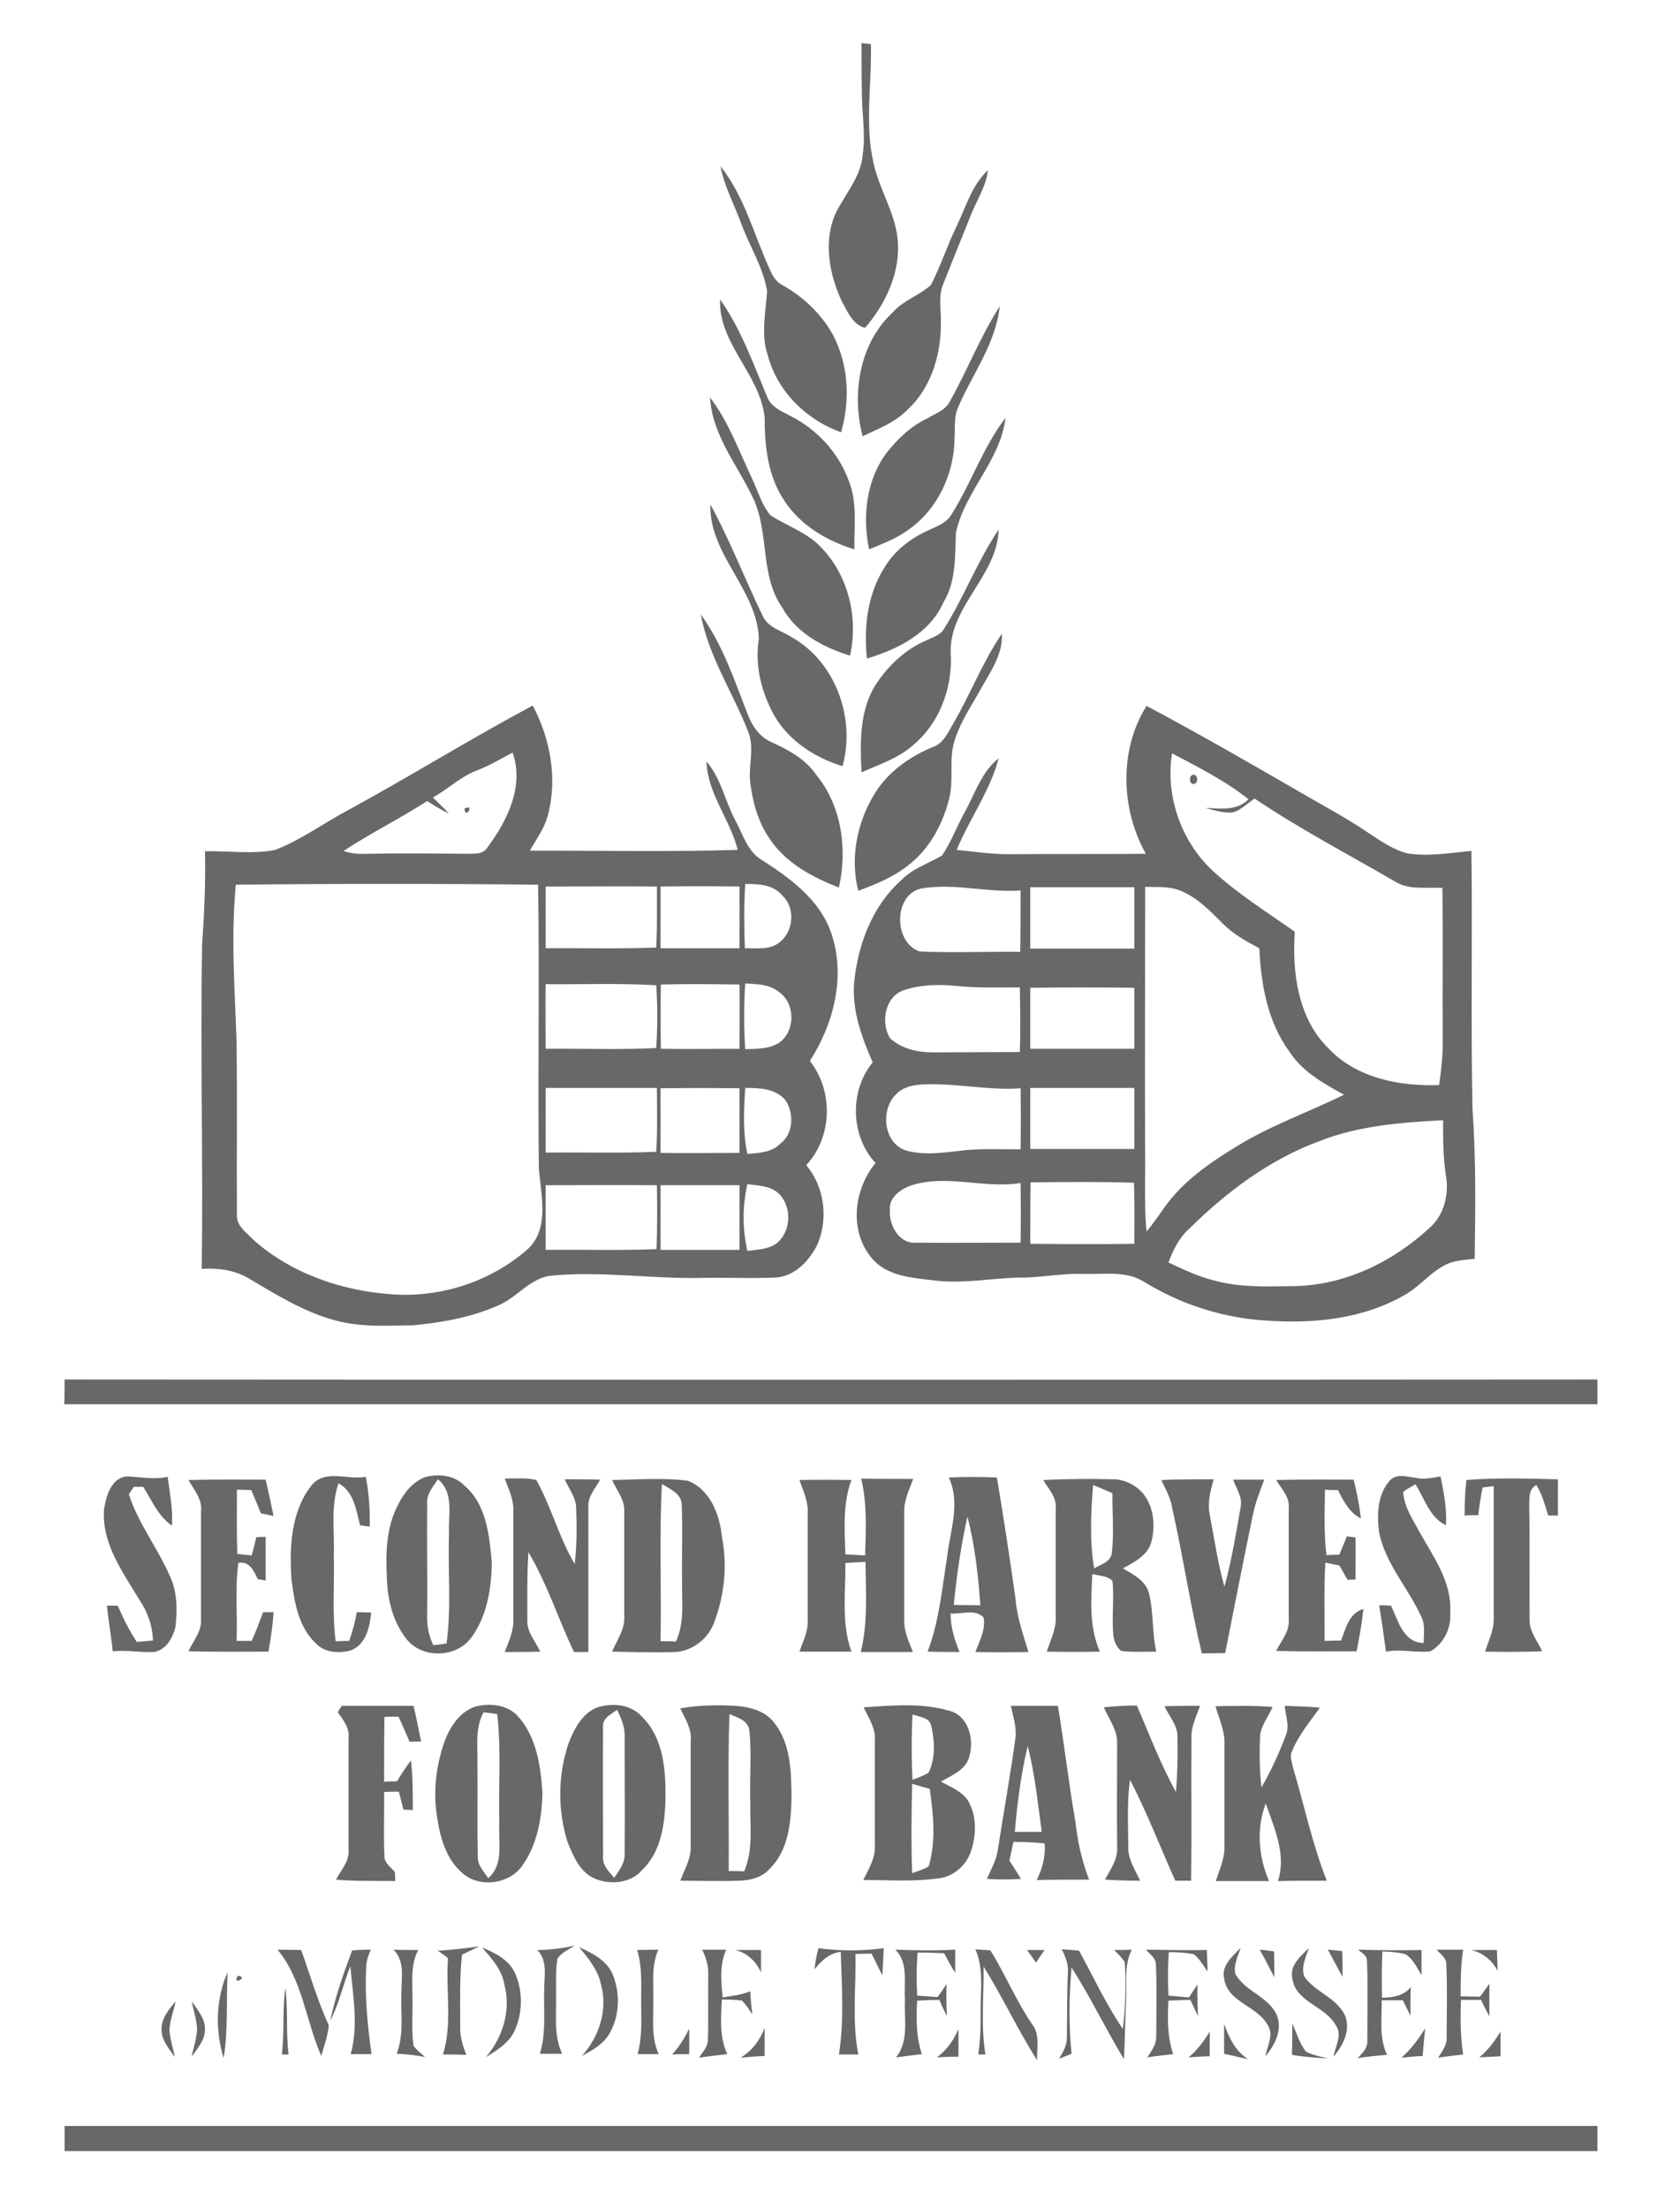 <?xml version="1.0" encoding="utf-8"?>
<!-- Generator: Adobe Illustrator 26.0.3, SVG Export Plug-In . SVG Version: 6.00 Build 0)  -->
<svg version="1.1" id="Layer_1" xmlns="http://www.w3.org/2000/svg" xmlns:xlink="http://www.w3.org/1999/xlink" x="0px" y="0px"
	 viewBox="0 0 468 615" style="enable-background:new 0 0 468 615;" xml:space="preserve">
<style type="text/css">
	.st0{fill:#686868;}
</style>
<g>
	<path class="st0" d="M240,12c0.7,0.1,1.9,0.2,2.6,0.3c0.3,11.2-1.8,22.4,0.8,33.4c1.6,7,5.7,13.2,6.6,20.4c1.1,9.3-3.1,18.3-9,25.2
		c-3.5-0.8-5-4.7-6.6-7.6c-3.8-8.2-5.4-18.7-0.3-26.7c2.5-4.4,5.8-8.6,6.2-13.8c0.9-5.7-0.2-11.4-0.2-17.1C240,21.4,240,16.7,240,12
		 M200.7,46.3c6.8,8.5,9.4,19.4,13.9,29.1c0.8,1.8,1.9,3.4,3.7,4.2c5.6,3.2,10.4,7.8,13.6,13.4c4.5,8.4,5,18.4,2.4,27.4
		c-9.6-3.4-17.8-11.4-20.4-21.4c-2-5.8-0.6-11.9-0.2-17.9c-1.1-6.7-4.9-12.5-7.2-18.8C204.6,57.1,201.8,52,200.7,46.3 M266.3,63.4
		c2.7-5.5,4.3-11.7,8.9-16c-0.5,4.7-3.3,8.6-4.9,12.9c-2.5,6.2-5,12.4-7.5,18.7c-1.4,3.2-0.7,6.8-0.7,10.1c0.2,9-2.4,18.6-9.2,24.9
		c-3.4,3.6-8.2,5.4-12.6,7.5c-3.1-11.9-0.9-26,8.5-34.6c2.9-3.3,7.3-4.6,10.5-7.5C262,74.2,263.8,68.6,266.3,63.4 M200.6,83.4
		c5.8,8.2,9.2,17.8,13.1,27.1c1.1,2.9,4.1,4.1,6.6,5.4c7.3,3.7,13.3,10.2,16.1,17.9c2.5,6.1,1.5,12.8,1.6,19.2
		c-7.7-2.4-14.9-6.6-19.4-13.4c-4.7-6.8-5.6-15.4-5.6-23.4C211.7,104.2,200.1,95.7,200.6,83.4 M264.6,111.8
		c4.9-8.7,8.5-18.1,13.9-26.5c-1.1,10.5-7.8,19.1-11.8,28.6c-1,2.6-0.6,5.5-0.8,8.3c-0.1,10-4.9,20-13.2,25.6
		c-3.2,2.3-7,3.7-10.6,5.2c-1.9-9.1-0.8-19.3,4.9-26.9c3.1-3.9,6.8-7.5,11.4-9.6C260.6,115.1,263.4,114.3,264.6,111.8 M197.8,110.7
		c5.2,6.8,8.1,15,11.8,22.8c1.6,3.4,2.6,7.1,5,10c4.5,2.9,9.7,4.6,13.6,8.4c8,7.8,11,19.9,8.6,30.7c-7.5-2.3-15-6.3-18.9-13.4
		c-6.2-8.9-3.6-20.4-7.9-30C205.7,129.8,198.4,121.4,197.8,110.7 M265.1,143.2c5.5-8.7,8.7-18.6,15-26.8
		c-1.4,11.9-11.3,20.4-13.8,31.9c-0.3,6.6,0.1,13.6-3.5,19.5c-3.8,8.6-12.8,13.1-21.3,15.6c-0.9-8.6,0.1-17.7,4.8-25.2
		c2.7-4.6,7-8,11.7-10.2C260.5,146.7,263.6,145.9,265.1,143.2 M197.9,140.5c5.5,10.1,9.6,20.8,14.6,31.1c1.5,3.3,5.4,4.1,8.1,5.9
		c12.2,6.9,17.8,22.6,14.1,35.9c-7.7-2.4-14.9-7-19-14.1c-3.6-6.5-5.5-14-4.3-21.4C210.9,164.1,197.5,154.5,197.9,140.5 M263,175.1
		c5.6-8.9,9.3-18.9,15.2-27.6c-0.4,13.3-14.6,21.9-13.3,35.6c0.2,9.1-3.4,18.5-10.5,24.4c-4.1,3.7-9.5,5.4-14.4,7.6
		c-0.4-8.2-0.6-17,3.8-24.2c3.5-5.4,8.4-10.1,14.4-12.6C259.9,177.4,262,176.9,263,175.1 M195.2,171.1c6.2,8.5,9.5,18.7,13.3,28.4
		c1.2,2.9,3.1,5.6,6,7c4.8,2.2,9.7,4.7,12.8,9.2c7.2,8.7,8.8,20.8,6.4,31.5c-7.4-2.9-14.8-6.8-19.3-13.6c-3.2-4.6-4.7-10.1-5.4-15.6
		c-0.6-4.8,1.3-9.7-0.6-14.3C204.1,192.8,197.4,182.8,195.2,171.1 M265.5,201.6c4.8-8.2,8.2-17.2,13.6-25.1c0.3,5.9-3.3,10.7-6,15.6
		c-2.5,4.5-5.5,8.9-7.1,13.9c-1.8,5.3-0.2,11.1-1.6,16.5c-1.8,7.1-5.5,14-11.4,18.5c-4.1,3.3-9.1,5.3-13.9,7.1
		c-2.4-9.2-0.3-19.3,4.7-27.3c3.8-6,9.8-10.2,16.2-12.8C262.8,207,264.1,204,265.5,201.6 M97.4,225.4c17.2-9.4,33.8-19.7,51-28.9
		c5,9.4,7,20.7,4.1,31c-1,3.4-3.1,6.3-4.9,9.4c19.3,0,38.6,0.4,57.9-0.2c-2.1-8.5-8.4-15.6-8.7-24.6c4.1,4.7,5.1,10.9,8,16.3
		c2.2,4,3.4,8.9,7.7,11.3c7.8,5,15.8,10.9,19,20c4.2,12,0.8,25.4-5.9,35.8c6.6,8.3,6.3,21.2-1,29c5.1,6.1,6.2,14.9,3.1,22.1
		c-2.2,4.5-6.3,8.9-11.6,9.2c-6.6,0.3-13.3,0-19.9,0.1c-14.3,0.4-28.6-2-42.8-0.6c-5.6,0.7-9.1,5.7-14,8c-7.6,3.5-15.9,5-24.2,5.8
		c-7.2,0.1-14.6,0.6-21.6-1.3c-8.8-2.3-16.6-7.2-24.4-11.8c-3.9-2.3-8.5-2.9-13-2.6c0.4-30-0.4-60.1,0.1-90.2
		c0.6-8.7,1-17.4,0.8-26.1c6.5-0.2,13.1,0.9,19.6-0.4C83.9,233.9,90.4,229.1,97.4,225.4 M132.8,214.6c-4.5,1.7-8,5.2-12.2,7.5
		c1.5,1.5,3.1,3,4.5,4.5c-2.1-1-4.1-2.2-6.1-3.5c-7.6,4.9-15.7,8.9-23.3,13.9c2,0.7,4.1,0.9,6.1,0.8c9.4-0.2,18.8-0.1,28.2,0
		c2-0.1,4.6,0.3,5.8-1.8c5.5-7.4,10.3-17,7-26.4C139.5,211.3,136.3,213.3,132.8,214.6 M65.7,246.4c-1.4,14.5-0.3,29.2,0.2,43.7
		c0.2,16,0,32,0.1,48c-0.3,3.3,2.7,5.2,4.7,7.3c10.6,9.4,24.8,14.2,38.8,15.1c13.5,0.9,27.2-3.6,37.4-12.5
		c6.4-5.8,3.7-15.4,3.2-22.9c-0.3-26.2,0.2-52.5-0.2-78.7C121.8,246.1,93.8,246.1,65.7,246.4 M207.6,246.2c-0.4,6-0.3,11.9-0.1,17.9
		c3.3-0.1,7,0.6,9.7-1.7c4-3.1,4.4-9.8,0.6-13.1C215.3,246.3,211.2,246.2,207.6,246.2 M152,246.9c0,5.7,0,11.5,0,17.2
		c10.3-0.1,20.5,0.2,30.8-0.2c0.3-5.7,0.2-11.3,0.2-17C172.7,246.8,162.3,246.9,152,246.9 M184,246.9c0,5.7,0,11.4,0,17.2
		c7.3,0,14.7,0,22,0c0-5.7,0-11.5,0-17.2C198.7,246.8,191.3,246.8,184,246.9 M152,274.1c-0.1,6,0,12,0,18
		c10.2-0.1,20.5,0.3,30.8-0.2c0.4-5.8,0.4-11.7,0-17.5C172.5,273.8,162.3,274.2,152,274.1 M184.1,274.2c-0.1,6-0.1,11.9,0,17.9
		c7.3,0.1,14.6,0,21.9,0c0-6,0.1-12,0-17.9C198.7,274.1,191.4,274,184.1,274.2 M207.6,273.9c-0.4,6.1-0.4,12.2,0,18.3
		c3.3-0.1,6.8,0,9.6-1.9c4.4-3.3,4.4-10.9-0.3-14.1C214.3,274.1,210.8,274.1,207.6,273.9 M152,303c0,6,0,12,0,18
		c10.3-0.1,20.5,0.2,30.8-0.2c0.4-5.9,0.2-11.9,0.2-17.8C172.7,303,162.3,303,152,303 M184,303.1c0,6,0,12,0,18c7.3,0.1,14.6,0,22,0
		c0-6,0-12,0-18C198.7,303,191.3,303,184,303.1 M207.6,303c-0.4,6.1-0.7,12.4,0.6,18.4c3.2-0.3,6.8-0.4,9.2-2.9
		c3.7-2.8,3.8-8.5,1.4-12.1C216,303.1,211.4,303,207.6,303 M152,330.1c0,6,0,12,0,18c10.3-0.1,20.6,0.2,30.9-0.2
		c0.2-5.9,0.2-11.9,0.1-17.8C172.6,330,162.3,330.1,152,330.1 M184,330.1c0,6,0,12,0,18c7.3,0,14.7,0,22,0c0-6,0-12,0-18
		C198.7,330.1,191.3,330.1,184,330.1 M208.2,329.8c-1.4,6.1-1.4,12.5,0,18.6c2.7-0.4,5.8-0.4,8.1-2.1c4.2-3.3,4.4-10.4,0.5-14
		C214.5,330.2,211.1,330.2,208.2,329.8 M319.4,196.6c14.5,7.7,28.7,15.9,42.9,24.1c6.3,3.7,12.8,7.1,18.8,11.2
		c3.5,2.3,7,4.8,11.1,5.8c5.9,0.9,11.8-0.2,17.7-0.7c0.3,24-0.2,48,0.3,72c1,13.9,0.8,27.8,0.6,41.6c-2.8,0.3-5.8,0.4-8.4,1.8
		c-4.2,2.2-7.2,6.2-11.5,8.5c-12.6,7.1-27.6,8-41.7,6.6c-10.8-1.2-21.2-4.8-30.5-10.5c-5-3.2-11.2-2-16.8-2.2
		c-5.4-0.2-10.6,0.8-16,1c-8.3-0.1-16.6,1.8-24.9,0.9c-6.4-0.8-14-1-18.4-6.6c-6.1-7.6-4.7-18.9,1.3-26.2c-7-7.5-7.3-20.1-0.8-28
		c-3-6.9-5.7-14.2-5.2-21.9c1-10.7,5-21.6,13.2-28.9c3.1-3.2,7.5-4.6,11.3-6.8c2.6-3.8,4.2-8.3,6.5-12.4c2.8-5.1,4.6-11,9.3-14.7
		c-2.4,9.1-8.1,16.8-11.7,25.5c5.1,0.5,10.2,1.3,15.3,1.2c12.5-0.1,25,0,37.4-0.1C312.3,225.5,311.6,209,319.4,196.6 M326.5,209.8
		c-1.9,11.9,2.5,24.4,11.2,32.6c7,6.5,15.2,11.6,23,17.1c-0.8,11.4,0.9,24.2,9.4,32.5c7.8,8.3,19.9,10.6,30.8,10.2
		c0.6-4.3,1.1-8.7,1-13c-0.1-14,0.1-27.9-0.1-41.9c-4.4-0.3-9.3,0.7-13.2-1.8c-13.1-7.6-26.5-14.6-39.1-23.1c-1.9,1.3-3.6,3-5.8,3.8
		c-2.7,0.4-5.3-0.5-7.9-1.2c4.1,0.2,8.8,0.9,12-2.4C341.3,217.4,333.8,213.7,326.5,209.8 M256.4,247.5c-7.6,2-7.4,15.1-0.2,17.5
		c9.3,0.4,18.7,0,28,0.1c0.1-5.7,0.1-11.4,0.1-17.1C275,248.7,265.7,245.8,256.4,247.5 M287,247.1c0,5.7,0,11.4,0,17.1
		c9.7,0,19.3,0,29,0c0-5.7,0-11.4,0-17.1C306.3,247.1,296.7,247.1,287,247.1 M319,247c0,26.1-0.1,52.1,0,78.1c0,6-0.2,11.9,0.4,17.9
		c1.8-2.1,3.3-4.4,4.9-6.6c5.1-7.3,12.5-12.4,20-17c9.5-5.9,20.1-9.6,30.1-14.5c-5.6-3.1-11.6-6.4-15.2-12
		c-6.1-8.3-7.9-18.7-8.4-28.8c-3.6-1.9-7.2-3.9-10.1-6.8c-3.5-3.5-7.1-7.3-11.8-9.2C325.9,246.8,322.4,247.1,319,247 M251.7,275.8
		c-5.2,1.8-6.4,9-3.8,13.3c3.1,3,7.8,4,12,4c8.1,0,16.2-0.1,24.2-0.1c0.2-6,0.1-12,0-18c-5.9,0-11.8,0.2-17.7-0.4
		C261.6,274.1,256.5,274.2,251.7,275.8 M287,275.1c0,5.7,0,11.3,0,17c9.7,0,19.3,0,29,0c0-5.7,0-11.3,0-17
		C306.3,275,296.7,275,287,275.1 M249.7,304.7c-4.6,4.3-3.6,13.9,2.9,15.8c5.4,1.4,11.1,0.4,16.6-0.2c5-0.4,10.1-0.2,15.1-0.2
		c0.1-5.7,0.1-11.3,0-17c-9.4,0.7-18.8-1.7-28.2-1C253.7,302.3,251.3,303,249.7,304.7 M287,303c0,5.7,0,11.4,0,17c9.7,0,19.3,0,29,0
		c0-5.7,0-11.4,0-17C306.3,303,296.7,303,287,303 M367.6,317.8c-13.9,5.1-26,14.2-36.4,24.5c-2.8,2.5-4.4,5.9-5.7,9.3
		c4.2,2,8.4,4,13,5.1c7,1.9,14.4,1.6,21.6,1.5c14.2-0.1,27.7-6.6,38-16.1c4.2-3.6,5.6-9.4,4.7-14.7c-0.8-5.1-0.8-10.3-0.8-15.4
		C390.4,312.6,378.5,313.5,367.6,317.8 M254,330.1c-3,1-6.5,3.4-6.1,7c-0.3,4,2.5,9.3,7.1,9c9.8,0.1,19.5,0,29.3,0
		c0.1-5.5,0.1-11.1,0-16.6C274.2,331.1,263.9,327,254,330.1 M287.1,329.3c-0.1,5.7-0.1,11.4-0.1,17.1c9.7,0.1,19.3,0.2,29,0
		c0-5.7,0.1-11.3-0.1-17C306.3,329.1,296.7,329.2,287.1,329.3 M332.2,215.8c1.4-0.4,1.8,2,0.6,2.5
		C331.4,218.8,331,216.3,332.2,215.8 M333.3,220.4C333.8,220.9,333.8,220.9,333.3,220.4 M335.3,223.3
		C335.8,223.9,335.8,223.9,335.3,223.3 M132.3,224.4C132.8,224.9,132.8,224.9,132.3,224.4 M129.4,225.2
		C132.4,223.6,129.6,228.5,129.4,225.2 M46.3,361.4C46.8,361.9,46.8,361.9,46.3,361.4 M18,384.2c142.3,0.1,284.7,0.1,427,0
		c0,2.3,0,4.6,0,6.9c-142.4,0-284.7,0-427.1,0C18,388.8,18,386.5,18,384.2 M29,420.2c0.6-3.6,2-8.5,6.2-9c3.8,0.1,7.7,1,11.5,0.1
		c0.6,4.5,1.5,9,1.2,13.6c-3.8-2.6-5.6-7-8-10.8c-0.7,0-2,0-2.6,0c-0.3,0.5-1.1,1.5-1.4,2.1c2.6,8.1,8,14.9,11.4,22.7
		c2.1,4.4,2.1,9.4,1.6,14.1c-0.7,3.1-2.6,6.5-6,7.1c-3.8,0.2-7.6-0.6-11.5-0.2c-0.4-4.2-1.2-8.4-1.6-12.7c0.7,0,2.2,0,3,0
		c1.5,3.5,3.2,6.9,5.3,10.1c1.5-0.1,3-0.3,4.5-0.4c-0.1-4.1-1.5-8-3.8-11.4C34.1,437.7,28.2,429.7,29,420.2 M86.7,413.8
		c3.7-4.8,10.2-1.5,15.2-2.5c0.9,4.6,1.2,9.3,1.1,13.9c-0.7-0.1-2-0.3-2.7-0.4c-1.1-4.3-1.7-9.3-6-11.7c-2.2,6.4-1.1,13.3-1.3,19.9
		c0.2,8-0.5,16.1,0.5,24.1c1,0,2.9-0.1,3.8-0.1c0.9-2.6,1.6-5.3,2.1-8c1.3,0,2.7,0.1,4,0.1c-0.4,4-1.4,9-5.8,10.6
		c-3.2,0.8-7,0.6-9.4-1.8c-5-4.5-6.2-11.6-7-18C80.6,431.1,81,421.1,86.7,413.8 M118.4,411.4c3.7-1,8.1-0.6,10.9,2.3
		c6.2,5.2,7,13.8,7.7,21.4c-0.1,7.3-1.3,15.1-5.8,21.1c-4.1,5.5-13.4,5.8-17.8,0.5c-3.8-4.7-5.4-10.8-5.6-16.7
		c-0.4-7.1-0.3-14.7,3.2-21.1C112.5,415.8,115,412.7,118.4,411.4 M119,419c-0.1,10.4,0.1,20.8,0,31.1c-0.1,2.8,0.5,5.6,1.7,8.1
		c0.9-0.1,2.8-0.3,3.7-0.5c1.4-10.2,0.3-20.5,0.7-30.7c-0.3-5.1,1.5-11.2-3.1-15C120.5,414.2,118.7,416.3,119,419 M264.3,411.5
		c4.4-0.2,8.9-0.2,13.4,0c1.9,11.2,3.6,22.5,5.2,33.8c0.4,5.1,2.1,9.9,3.6,14.8c-4.9,0.1-9.8,0.1-14.8,0c1.2-3.1,2.9-6.2,2.3-9.6
		c-2.3-2.5-6.2-0.9-9.2-1.1c0,3.7,1.1,7.3,2.5,10.7c-3,0-5.9,0-8.9-0.1c3.2-8.4,4-17.3,5.4-26.1
		C264.6,426.5,267.7,418.7,264.3,411.5 M269.5,422.4c-1.8,8.1-3,16.3-3.8,24.6c2.5,0,5,0.1,7.4,0.1
		C272.5,438.8,271.6,430.5,269.5,422.4 M387.2,412.3c1.9-2,4.8-1,7.2-0.7c2.3,0.5,4.6,0,6.9-0.4c0.9,4.5,1.8,9,1.5,13.6
		c-4.6-2.2-5.9-7.4-8.5-11.4c-1.2,0.7-2.4,1.3-3.4,2.1c0.2,4.1,2.6,7.6,4.5,11.1c3.9,7,9.1,14,8.6,22.5c0.3,4.3-1.7,8.6-5.5,10.8
		c-4.1,0.5-8.3-0.7-12.4,0.1c-0.6-4.3-1.2-8.6-1.9-12.9c1.1,0,2.2,0,3.3,0.1c2,4.2,3.4,10.3,9.1,10.4c0-2.5,0.5-5.1-0.7-7.4
		c-3.6-7.9-9.9-14.6-11.7-23.3C383.5,421.9,383.7,416.2,387.2,412.3 M52.5,412.2c7.2-0.2,14.3-0.1,21.5-0.1
		c0.8,3.4,1.5,6.7,2.2,10.1c-1.2-0.2-2.3-0.5-3.5-0.7c-0.9-2.2-1.8-4.3-2.7-6.5c-1.3,0-2.7-0.1-4-0.1c0,5.9-0.1,11.9,0.1,17.9
		c1.3,0.1,2.7,0.3,4,0.4c0.5-1.7,0.9-3.4,1.3-5.1c0.7,0,1.9-0.1,2.6-0.1c0,4.1,0,8.1,0,12.2c-0.5-0.1-1.6-0.3-2.2-0.4
		c-1.1-2.3-2.3-5.1-5.4-4.5c-1,7.2-0.2,14.5-0.5,21.7c1.4,0,2.8,0,4.2,0c1.2-2.6,2.2-5.3,3.2-8c0.7,0,2.2,0,2.9,0
		c-0.2,3.7-0.8,7.3-1.4,11c-7.5,0-14.9,0.1-22.3-0.1c1.3-2.9,3.7-5.5,3.5-8.8c0-10.1,0-20.1,0-30.2C56.4,417.6,54.1,415,52.5,412.2
		 M140.6,411.8c2.9,0,5.9-0.3,8.8,0.4c4.2,7.5,6.3,16,10.7,23.4c0.6-5.1,0.6-10.3,0.4-15.5c0-3-2-5.4-3.2-8.1c3.3,0,6.6,0,9.9,0.1
		c-1.4,2.5-3.6,4.8-3.3,7.9c0,13.3,0,26.7,0,40.1c-1.3,0-2.7,0-4,0c-4.4-9.2-7.5-19.1-12.7-27.8c-0.4,6.3-0.3,12.6-0.3,18.9
		c-0.2,3.4,2.3,5.9,3.6,8.8c-3.3,0.1-6.6,0.1-9.9,0.1c1.1-2.9,2.5-5.8,2.4-8.9c0-10.1,0-20.1,0-30.1
		C143.2,417.7,141.7,414.8,140.6,411.8 M170.5,412.2c7-0.1,14.2-0.7,21.1,0.2c6.2,2.4,8.9,9.4,9.5,15.6c1.6,8,0.7,16.4-2.2,24
		c-1.7,4.5-6.1,7.9-10.9,8.1c-5.8,0.2-11.6,0-17.5-0.1c1.4-3.2,3.6-6.2,3.4-9.8c0-9.7,0-19.4,0-29.1
		C174.1,417.7,171.8,415.1,170.5,412.2 M184.4,413.3c-0.8,14.6-0.1,29.2-0.4,43.8c1.5,0,2.9,0,4.3,0.1c2.5-5.4,1.6-11.4,1.7-17.1
		c-0.1-7,0.2-14-0.1-21C189.9,416,186.6,414.7,184.4,413.3 M222.7,412.2c4.8-0.1,9.7-0.1,14.5,0c-2.5,6.6-1.9,13.8-1.7,20.7
		c1.8,0.1,3.6,0.2,5.5,0.3c0.2-7.2,0.6-14.4-1.1-21.4c4.8,0.1,9.7,0.1,14.5,0.1c-1.1,3-2.6,5.9-2.5,9.2c0,10,0,20.1,0,30.1
		c-0.1,3.2,1.3,6,2.4,8.9c-4.8,0-9.7,0-14.5,0c2-8.2,1.4-16.7,1.3-25.1c-1.9,0.1-3.8,0.2-5.6,0.3c0.1,8.2-1.2,16.8,1.7,24.7
		c-4.8,0-9.7,0-14.5,0c1-2.9,2.5-5.7,2.3-8.9c0-9.7,0-19.5,0-29.2C225.3,418.5,223.8,415.3,222.7,412.2 M290.6,412.2
		c6.5-0.3,13-0.4,19.5-0.2c3.1,0,6.1,1.5,8.2,3.8c3.2,3.8,3.6,9.2,2.4,13.8c-1.1,3.7-4.8,5.5-7.9,7.2c2.9,1.7,6.5,3.5,7.3,7.1
		c1.3,5.3,0.8,10.8,2,16.1c-3.3,0-6.5,0.2-9.8-0.2c-1.4-1.2-2.1-3-2.2-4.8c-0.4-4.9,0.3-9.8-0.2-14.7c-1.5-1.5-3.7-1.4-5.6-1.9
		c-0.4,7.3-0.9,14.8,2.1,21.6c-4.9,0.1-9.9,0.1-14.8,0c1-3.2,2.7-6.4,2.5-9.8c0-10,0-20.1,0-30.1C294.4,417,292.1,414.7,290.6,412.2
		 M304.5,413.6c-0.6,7.7-1,15.6,0.3,23.2c1.8-1.1,4.5-1.7,4.9-4.1c0.7-5.6,0.1-11.2,0.2-16.8C308.2,415.1,306.3,414.3,304.5,413.6
		 M323.5,412.2c4.9-0.2,9.8-0.2,14.6-0.2c-0.9,3.2-1.8,6.5-1.1,9.9c1.3,6.7,2.2,13.4,4.1,20c2-7.3,3.2-14.7,4.5-22.1
		c0.6-2.8-1.2-5.2-2.1-7.7c2.9,0,5.8,0,8.7,0c-1.2,3.1-2.4,6.2-3.1,9.4c-2.7,12.9-5.2,25.9-7.8,38.9c-2.2,0-4.3,0.1-6.5,0.1
		c-3.2-13.3-5.2-26.9-8.2-40.2C326.2,417.3,324.7,414.8,323.5,412.2 M355.5,412.2c7.2-0.2,14.4-0.1,21.6-0.1c0.9,3.6,1.6,7.2,2,10.8
		c-3.2-1.6-4.8-4.8-6.4-7.9c-1.2,0-2.4,0-3.6-0.1c-0.1,6.1-0.3,12.2,0.4,18.2c0.9,0,2.7-0.1,3.6-0.1c0.7-1.7,1.4-3.4,2.1-5.1
		c0.6,0.1,1.8,0.2,2.4,0.3c0.1,3.9,0,7.8,0,11.7c-0.5,0-1.6,0.1-2.2,0.1c-0.8-1.3-1.5-2.7-2.3-4c-1.3-0.3-2.6-0.5-3.9-0.8
		c-0.4,7.3-0.2,14.5-0.2,21.8c1.5,0,3-0.1,4.6-0.1c1.3-3.4,2.2-7.6,6.2-8.8c-0.4,4-1.1,7.9-1.9,11.8c-7.5,0-14.9,0.1-22.4-0.1
		c1.4-2.8,3.8-5.4,3.5-8.8c0-10.4,0-20.8,0-31.1C359.3,416.9,357,414.7,355.5,412.2 M408.5,412.2c8.5-0.7,17-0.4,25.5-0.2
		c0,3.4,0,6.8,0,10.1c-0.7,0-2,0-2.7,0c-0.9-2.9-1.7-5.9-3.3-8.5c-2.4,1.2-1.9,4.2-2,6.4c0.2,10.4,0,20.8,0.1,31.1
		c-0.1,3.3,2.2,5.9,3.5,8.8c-5.3,0.2-10.6,0.2-15.9,0.1c0.9-2.9,2.4-5.7,2.4-8.9c0-12.4,0-24.8,0-37.2c-0.8,0.1-2.3,0.3-3.1,0.4
		c-0.5,2.5-0.9,5.1-1.2,7.7c-1.3,0-2.5,0-3.8,0.1C408,418.8,408.1,415.5,408.5,412.2 M95.2,475.1c6.7,0,13.3,0,20,0
		c0.8,3.3,1.4,6.6,2.1,9.9c-0.8,0-2.4,0.1-3.2,0.1c-1-2.3-2-4.7-3.1-7c-1.3,0-2.6,0-3.9,0.1c-0.1,6-0.1,12-0.1,18
		c1.2,0,2.4-0.1,3.6-0.1c1.2-2,2.5-4,3.9-5.8c0.5,4.6,0.5,9.2,0.5,13.8c-0.7,0-2-0.1-2.6-0.1c-0.4-1.7-0.9-3.4-1.3-5
		c-1.4,0-2.7,0-4.1,0.1c0.1,5.9-0.2,11.9,0.1,17.8c-0.1,2,1.8,3.1,2.9,4.5c0,0.6,0.1,1.9,0.1,2.5c-5.5-0.1-11,0.1-16.5-0.4
		c1.4-2.7,3.8-5.1,3.5-8.4c0-10.4,0-20.8,0-31.1c0.3-2.8-1.5-5-3-7.1C94.3,476.4,94.9,475.6,95.2,475.1 M132.4,475.3
		c4-1,8.8-0.6,11.8,2.6c5.2,5.7,6.4,13.8,6.9,21.2c-0.1,7.1-1.4,14.6-5.6,20.5c-3.7,5.3-12.2,6.3-16.9,1.9c-4.3-3.8-6-9.7-6.8-15.2
		c-1.2-6.9-0.4-14,1.8-20.6C125.1,481.3,127.8,476.9,132.4,475.3 M134.7,476.9c-2.4,4.4-1.6,9.4-1.7,14.2c0.1,8.7-0.1,17.3,0.1,26
		c-0.1,2.4,1.7,4.1,2.9,6c4.4-3.8,2.8-9.9,3.1-15c-0.3-10.2,0.6-20.5-0.6-30.7C137.5,477.2,135.6,477,134.7,476.9 M166.5,475.5
		c4.2-1.3,9.4-0.8,12.4,2.7c5.8,5.7,6.5,14.3,6.5,21.9c-0.1,7.3-1,15.5-6.6,20.8c-3.1,3.6-8.7,4.1-12.9,2.4
		c-4.3-1.7-6.2-6.3-7.8-10.3c-2.8-8.9-2.7-18.7,0.3-27.5C160,481.4,162.2,477.1,166.5,475.5 M168,481.1c-0.1,12,0,24,0,36
		c-0.2,2.5,1.7,4.2,3.1,5.9c1.4-2.1,3.1-4.2,2.9-6.9c0.1-10.7,0-21.4,0-32.1c0.2-2.8-0.9-5.4-2.1-7.8
		C170.2,477.5,167.7,478.5,168,481.1 M189.5,475.8c5.1-0.9,10.3-1,15.5-0.7c4,0.3,8.5,1.5,10.9,5c4.3,5.6,4.5,13.1,4.6,19.9
		c-0.1,7.1-0.7,15.2-6.1,20.5c-2.1,2.4-5.4,3.2-8.5,3.3c-5.5,0.2-10.9,0-16.4,0c1.2-3.2,3.1-6.2,2.9-9.7c0-9.7,0-19.4,0-29.2
		C192.8,481.6,190.9,478.8,189.5,475.8 M203.2,477.4c-0.5,14.5-0.1,29.1-0.2,43.7c1.4,0,2.9,0,4.3,0.1c2.6-6,1.6-12.7,1.7-19.1
		c-0.2-6.6,0.4-13.2-0.2-19.8C208.6,479.2,205.6,478.4,203.2,477.4 M240.6,475.5c8-0.5,16.2-1.3,24,1c5.1,1.4,6.8,7.8,5.5,12.4
		c-0.8,4-4.9,5.5-8,7.3c2.7,1.5,5.7,2.6,7.5,5.2c2.7,4.5,2.4,10.2,0.6,15c-1.6,3.7-5.1,6.5-9.2,6.8c-6.8,0.9-13.7,0.4-20.5,0.4
		c1.4-3,3.4-6,3.2-9.5c0-9.7,0-19.4,0-29.1C244.1,481.5,242,478.6,240.6,475.5 M254.2,477.5c-0.3,6.1-0.3,12.2,0,18.2
		c1.5-0.6,3.1-1.1,4.5-2c1.9-4,1.7-8.8,0.7-13.1C258.9,478.3,256.1,478.2,254.2,477.5 M254.1,496.8c-0.2,8.3-0.3,16.6,0,24.9
		c1.6-0.6,3.2-1,4.6-1.9c2.1-7,1.3-14.5,0.3-21.6C257.4,497.8,255.8,497.3,254.1,496.8 M281.6,475.1c4.4,0,8.7,0,13.1,0
		c1.8,10.8,3,21.6,4.9,32.4c0.6,5.5,1.8,10.9,3.8,16c-4.9,0-9.8,0-14.6,0.1c1.6-3.2,2.5-6.6,2.2-10.2c-2.9-0.3-5.8-0.4-8.7-0.4
		c-0.4,1.7-0.7,3.5-1.1,5.2c1.1,1.7,2.2,3.4,3.2,5.1c-3.2,0.2-6.3,0.2-9.5,0c1.2-2.7,2.7-5.3,3.1-8.3c1.6-10.4,3.5-20.8,4.9-31.2
		C283.2,480.9,282.2,478,281.6,475.1 M286.3,486.3c-1.9,7.8-2.9,15.8-3.6,23.9c2.5,0,5,0,7.5,0C289.1,502.2,288.3,494.1,286.3,486.3
		 M307.5,475.5c3-0.3,6.1-0.5,9.2-0.5c3.5,8.1,6.6,16.4,10.9,24.1c0.4-5,0.5-10,0.4-15.1c0.2-3.4-2.3-5.9-3.6-8.8
		c3.3-0.1,6.6-0.1,9.9-0.1c-1,2.9-2.5,5.7-2.4,8.9c-0.1,13.3,0.1,26.5-0.1,39.8c-1.5,0-3,0-4.4,0c-4.2-9.4-7.9-19-12.6-28.1
		c-0.9,6.1-0.5,12.3-0.5,18.4c-0.2,3.6,1.9,6.6,3.3,9.7c-3.3,0-6.6-0.1-9.8-0.3c1.6-2.9,3.7-5.8,3.4-9.3c-0.1-9.7,0-19.4,0-29.2
		C311.1,481.5,308.8,478.6,307.5,475.5 M338.6,475.2c5.3-0.1,10.6-0.2,15.9,0.2c-1.2,2.9-3.5,5.4-3.5,8.7c-0.2,4.6-0.1,9.1,0.4,13.7
		c2.7-4.6,4.9-9.5,6.8-14.5c1.1-2.7-0.1-5.5-0.3-8.2c3.3,0.1,6.5,0.2,9.8,0.5c-2.8,3.9-6,7.7-7.8,12.2c-0.7,1.3,0,2.8,0.2,4.2
		c3.2,10.6,5.4,21.4,9.5,31.8c-4.5,0-9.1,0-13.6,0.1c2.4-7.4-1-14.7-3.4-21.6c-2.7,7-2,14.8,0.9,21.6c-4.9,0-9.9,0-14.8,0
		c1-3.2,2.5-6.3,2.4-9.7c0-9.4,0-18.8,0-28.2C341.3,482.2,339.6,478.7,338.6,475.2 M121.9,543.3c3.9-0.2,7.8-0.7,11.6-1.2
		c-1.6,0.8-3.2,1.5-4.8,2.3c-0.7,6.6-0.5,13.2-0.5,19.9c-0.1,2.8,0.7,5.5,1.7,8c-2.1-0.1-4.3-0.1-6.5-0.1c2.7-8.7,0.7-17.9,1.4-26.8
		C123.9,544.6,122.9,543.9,121.9,543.3 M149.7,543.1c3.5,0,7-0.5,10.4-1.2c-1.7,1.1-3.7,1.9-4.8,3.6c-0.6,3.1-0.3,6.4-0.4,9.5
		c0.2,5.7-0.8,11.7,1.7,17c-2.1,0-4.1,0-6.2,0c1.8-5.8,1-12,1.2-18C151.6,550.4,152.6,546.1,149.7,543.1 M228,542.6
		c6,0.8,12.2,0.8,18.2,0c-0.1,2.5-0.3,5.1-0.4,7.6c-1-2-2-4.1-3-6.1c-1.5,0-3,0.1-4.5,0.1c0.2,9.3-1,18.8,0.8,28c-1.8,0-3.6,0-5.4,0
		c1.5-9.5,0.8-19.1,0.5-28.6c-3.2,0.4-5.4,2.5-7.3,4.9C227.1,546.4,227.5,544.5,228,542.6 M77.3,543c2.2,0,4.4,0.1,6.6,0.1
		c2.5,7,4.6,14.2,7.7,21c-0.3,2.9-1.3,5.7-2.1,8.5C85.2,562.9,84.3,551.4,77.3,543 M98.1,543.2c1.7-0.1,3.5-0.2,5.2-0.2
		c-0.7,1.6-1.3,3.3-1.3,5.1c-0.4,8,0.4,16.1,1.5,24c-1.9,0-3.9,0-5.8,0c2.2-8,0.6-16.4-0.1-24.5c-2,5-3.1,10.4-5.6,15.2
		C93.4,556.1,95.7,549.6,98.1,543.2 M109.6,543c2.3,0.1,4.6,0.1,6.9,0.1c-2.3,4.3-1.5,9.3-1.6,14c0.1,4.2-0.3,8.5,0.3,12.7
		c0.9,1.2,2.1,2.1,3.2,3.1c-2.6-0.5-5.2-0.8-7.9-0.9c2.1-5.4,1.1-11.3,1.3-16.9C111.8,551,112.9,546.2,109.6,543 M134.3,542.4
		c3.6,1.5,7.5,3.4,9.2,7.2c2.2,5,2.1,11-0.1,15.9c-1.6,3.5-4.9,5.5-8,7.4c4.7-5.5,7-13.1,5.1-20.2
		C139.8,548.5,136.9,545.4,134.3,542.4 M161.3,542.3c3.6,1.6,7.4,3.5,9.2,7.2c2.3,5.2,2.2,11.5-0.5,16.5c-1.7,3.2-4.9,5-7.9,6.6
		c4.8-5.3,7.3-12.9,5.3-20C166.6,548.7,163.9,545.4,161.3,542.3 M177.5,543.1c2,0,3.9-0.1,5.9-0.1c-2,4.4-1.3,9.4-1.4,14.1
		c0.1,5-0.7,10.3,1.5,15c-2,0-4,0-5.9,0c1.4-4.9,1-10,1-15C178.6,552.4,178.9,547.6,177.5,543.1 M195.6,543c2.2,0,4.5,0,6.7,0
		c-1.9,4.2-1.4,8.9-1,13.3c2.6-0.4,5.2-0.7,7.7-1.7c0.1,2.2,0.3,4.3,0.6,6.5c-0.9-1.4-1.7-2.7-2.9-3.9c-1.8-0.3-3.7-0.3-5.6-0.3
		c-0.3,5.1-0.7,10.5,1.5,15.2c-2.6,0.3-5.3,0.6-7.9,1c1.1-1.6,2.5-3.1,2.5-5.1c0.2-6,0-12.1,0.1-18.1
		C197.4,547.6,196.7,545.2,195.6,543 M204.8,543.1c2.4,0,4.8,0,7.2,0c0,2.1,0,4.1,0,6.2C210.6,546.3,208.2,543.9,204.8,543.1
		 M249.4,543c5.6,0.2,11.1,0.3,16.7,0c0,2.2,0,4.3,0,6.5c-1.1-1.8-2.1-3.6-3.1-5.5c-2.5-0.1-4.9-0.2-7.4-0.2c-0.3,4-0.3,8-0.1,12
		c1.9,0.1,3.8,0.3,5.7,0.4c0.8-1.2,1.7-2.4,2.5-3.6c-0.1,3-0.1,5.9,0.1,8.9c-0.8-1.5-1.5-3-2.1-4.5c-2.1,0-4.1,0.1-6.2,0.2
		c-0.3,5-0.3,10.1,1.3,14.9c-2.4,0.3-4.8,0.6-7.2,0.9c3.7-4.5,2.2-10.6,2.5-16C251.7,552.3,253.2,546.7,249.4,543 M271.7,542.9
		c1.4,0.1,2.8,0.2,4.2,0.3c4.1,6.6,7.1,13.9,11.5,20.4c2.4,2.9,1.4,6.8,1.5,10.2c-5.4-8.5-9.6-17.6-14.9-26.1
		c0.1,8.2-0.8,16.4,0.5,24.5c-0.5,0-1.5,0-2,0c1-6,0.5-12,0.8-18.1C273.4,550.3,273.3,546.4,271.7,542.9 M286.1,543.1
		c1.6,0,3.2,0,4.9,0c-0.8,1.1-1.6,2.3-2.4,3.5C287.8,545.4,286.9,544.2,286.1,543.1 M295.8,542.9c1.6,0.1,3.2,0.2,4.8,0.4
		c4,7.3,7.5,14.9,12.2,21.8c0.7-6.2,1-12.5,0.5-18.7c-0.8-1.2-1.9-2.2-2.9-3.3c1.6,0,3.3,0,4.9-0.1c-2.3,4.4-1.3,9.4-1.6,14.1
		c-0.3,5.5-0.3,10.9-0.6,16.4c-5.1-8.4-9.3-17.3-14.6-25.5c-0.7,8-0.8,16,0,24c-1.2,0.5-2.3,0.9-3.5,1.4c1.2-1.9,2.3-3.9,2.2-6.2
		c0.1-6,0-12.1,0.3-18.1C297.6,546.8,296.7,544.8,295.8,542.9 M319.2,543c5.7,0.1,11.3,0.2,17,0.1c0.1,2,0.1,4,0.2,6
		c-1.2-1.7-2.2-3.5-3.8-4.8c-2.3-0.5-4.6-0.6-7-0.6c-0.3,4-0.3,8-0.1,12.1c1.9,0.2,3.8,0.3,5.7,0.5c0.8-1.2,1.6-2.4,2.4-3.6
		c-0.1,2.9,0,5.9,0.1,8.8c-0.7-1.5-1.4-3-2.1-4.5c-2,0-4.1,0.1-6.1,0.2c-0.3,5-0.3,10.1,1.3,14.9c-2.4,0.3-4.8,0.5-7.2,0.9
		c1.2-1.8,2.6-3.7,2.5-6c0-6.6,0.2-13.3-0.1-19.9C322,545.3,320.3,544.3,319.2,543 M341,551c-0.8-3.7,2.4-6.1,4.6-8.5
		c-0.7,2.3-2,4.7-1.5,7.2c2.7,5,9.5,6.4,11.7,11.8c1.4,4.1-0.7,8.1-3.3,11.2c0.5-2.8,2.4-5.9,0.7-8.6
		C350.3,558.6,341.9,557.7,341,551 M350.9,543c1.3,0.1,2.6,0.3,4,0.5c0.1,2.4,0.1,4.8,0.1,7.2C353.6,548.1,352.4,545.5,350.9,543
		 M360,551c-0.8-3.6,2.3-6.2,4.6-8.4c-0.8,2.5-2.3,5.3-1.2,8c3.1,4.3,9.2,5.9,11.4,11c1.4,4.1-0.7,8.1-3.3,11.2
		c0.4-2.8,2.5-5.9,0.7-8.6C369.2,558.6,360.9,557.7,360,551 M369.9,543c1.3,0.1,2.6,0.3,4,0.4c0.1,2.4,0.1,4.8,0.1,7.2
		C372.6,548.1,371.3,545.5,369.9,543 M378.3,543c5.9,0.2,11.8,0.2,17.7,0.1c0,2.3,0,4.7,0,7c-1.3-2.1-2.3-4.4-4.4-5.8
		c-2.1-0.6-4.3-0.7-6.5-0.8c-0.2,4.3-0.2,8.6-0.1,12.9c3-0.1,6.1-0.5,8-3c-0.1,2.6-0.1,5.3-0.1,8c-0.7-1.4-1.4-2.9-2.1-4.3
		c-2,0-4,0-5.9,0c0.1,5.1-0.8,10.4,1.5,15.2c-2.7,0.2-5.5,0.5-8.2,0.9c1.4-1.4,2.9-2.9,2.7-5.1c0-7.2,0.2-14.5-0.1-21.7
		C381,544.6,379.3,543.9,378.3,543 M400.2,543c2.5,0,4.9,0,7.4,0c-0.7,4.3-0.7,8.7-0.7,13c1.8,0,3.6,0.1,5.4,0.1
		c0.9-1.2,1.7-2.4,2.6-3.6c0,3,0,6,0,9.1c-0.8-1.5-1.6-3-2.3-4.6c-1.9,0-3.8,0-5.6,0c-0.2,5.1-0.2,10.2,0.6,15.2
		c-2.3,0.3-4.7,0.5-7,0.9c1.2-1.8,2.6-3.7,2.4-5.9c0-6.7,0.2-13.3-0.1-20C403,545.3,401.3,544.3,400.2,543 M409.9,543.1
		c2.4,0,4.7,0,7.1,0c0.1,1.9,0.1,3.9,0.2,5.8C415.7,546,413.1,543.9,409.9,543.1 M62.3,573.2c-2.4-7.7-2.2-16.5,1.1-23.9
		C63,557.3,63.6,565.3,62.3,573.2 M66.2,550.3C69.5,550.4,64.6,553.3,66.2,550.3 M78.5,572.2c0.8-6.1,0.1-12.4,1-18.5
		c0.8,6.1,0.1,12.3,0.9,18.5C80,572.2,79,572.2,78.5,572.2 M45,565.1c0-3.1,2.1-5.5,3.9-7.7c-0.5,2.6-1.5,5.1-1.7,7.8
		c0.1,2.6,1,5.1,1.5,7.7C47,570.5,44.9,568.1,45,565.1 M53.4,557.4c1.6,2.3,3.7,4.7,3.7,7.7c0.1,3-2.1,5.4-3.7,7.7
		c0.5-2.6,1.4-5.1,1.5-7.7C54.8,562.5,53.9,560,53.4,557.4 M341,563.7c1.4,3.8,3.1,7.6,6.7,9.8c-2.2-0.5-4.5-1-6.7-1.5
		C341,569.3,341,566.5,341,563.7 M360,563.6c1.2,2.6,2,5.5,3.8,7.8c1.9,1,4.1,1.4,6.2,1.9c-3.4-0.2-6.8-0.4-10.1-1
		C360,569.4,360,566.5,360,563.6 M187.2,572.2c2-2.1,3.5-4.6,4.8-7.2c0,2.3,0,4.7,0,7.1C190.4,572.1,188.8,572.1,187.2,572.2
		 M206.3,573.1c3.2-1.9,5.4-4.9,6.7-8.3c0,2.6,0,5.2,0,7.8C210.8,572.7,208.5,572.9,206.3,573.1 M261,573c2.7-2,4.7-4.8,6-7.9
		c0,2.5,0,5.1,0,7.7C265,572.8,263,572.9,261,573 M390.4,573.1c2.7-2.4,4.8-5.2,6.6-8.2c-0.2,2.5-0.5,5.1-0.7,7.7
		C394.4,572.7,392.4,572.9,390.4,573.1 M331.1,573c2.4-2,4.3-4.5,5.9-7.2c0,2.3,0,4.6,0,6.9C335,572.7,333.1,572.9,331.1,573
		 M412.1,573c2.4-2,4.3-4.5,5.9-7.2c0,2.3,0,4.6,0,6.9C416,572.8,414.1,572.9,412.1,573 M231.3,572.4
		C231.8,572.9,231.8,572.9,231.3,572.4 M300.2,572.4C300.7,572.8,300.7,572.8,300.2,572.4 M18,592.1c142.4,0,284.7,0,427,0
		c0,2.3,0,4.7,0,7c-142.3,0-284.7,0-427,0C18,596.7,18,594.4,18,592.1L18,592.1z"/>
</g>
</svg>
